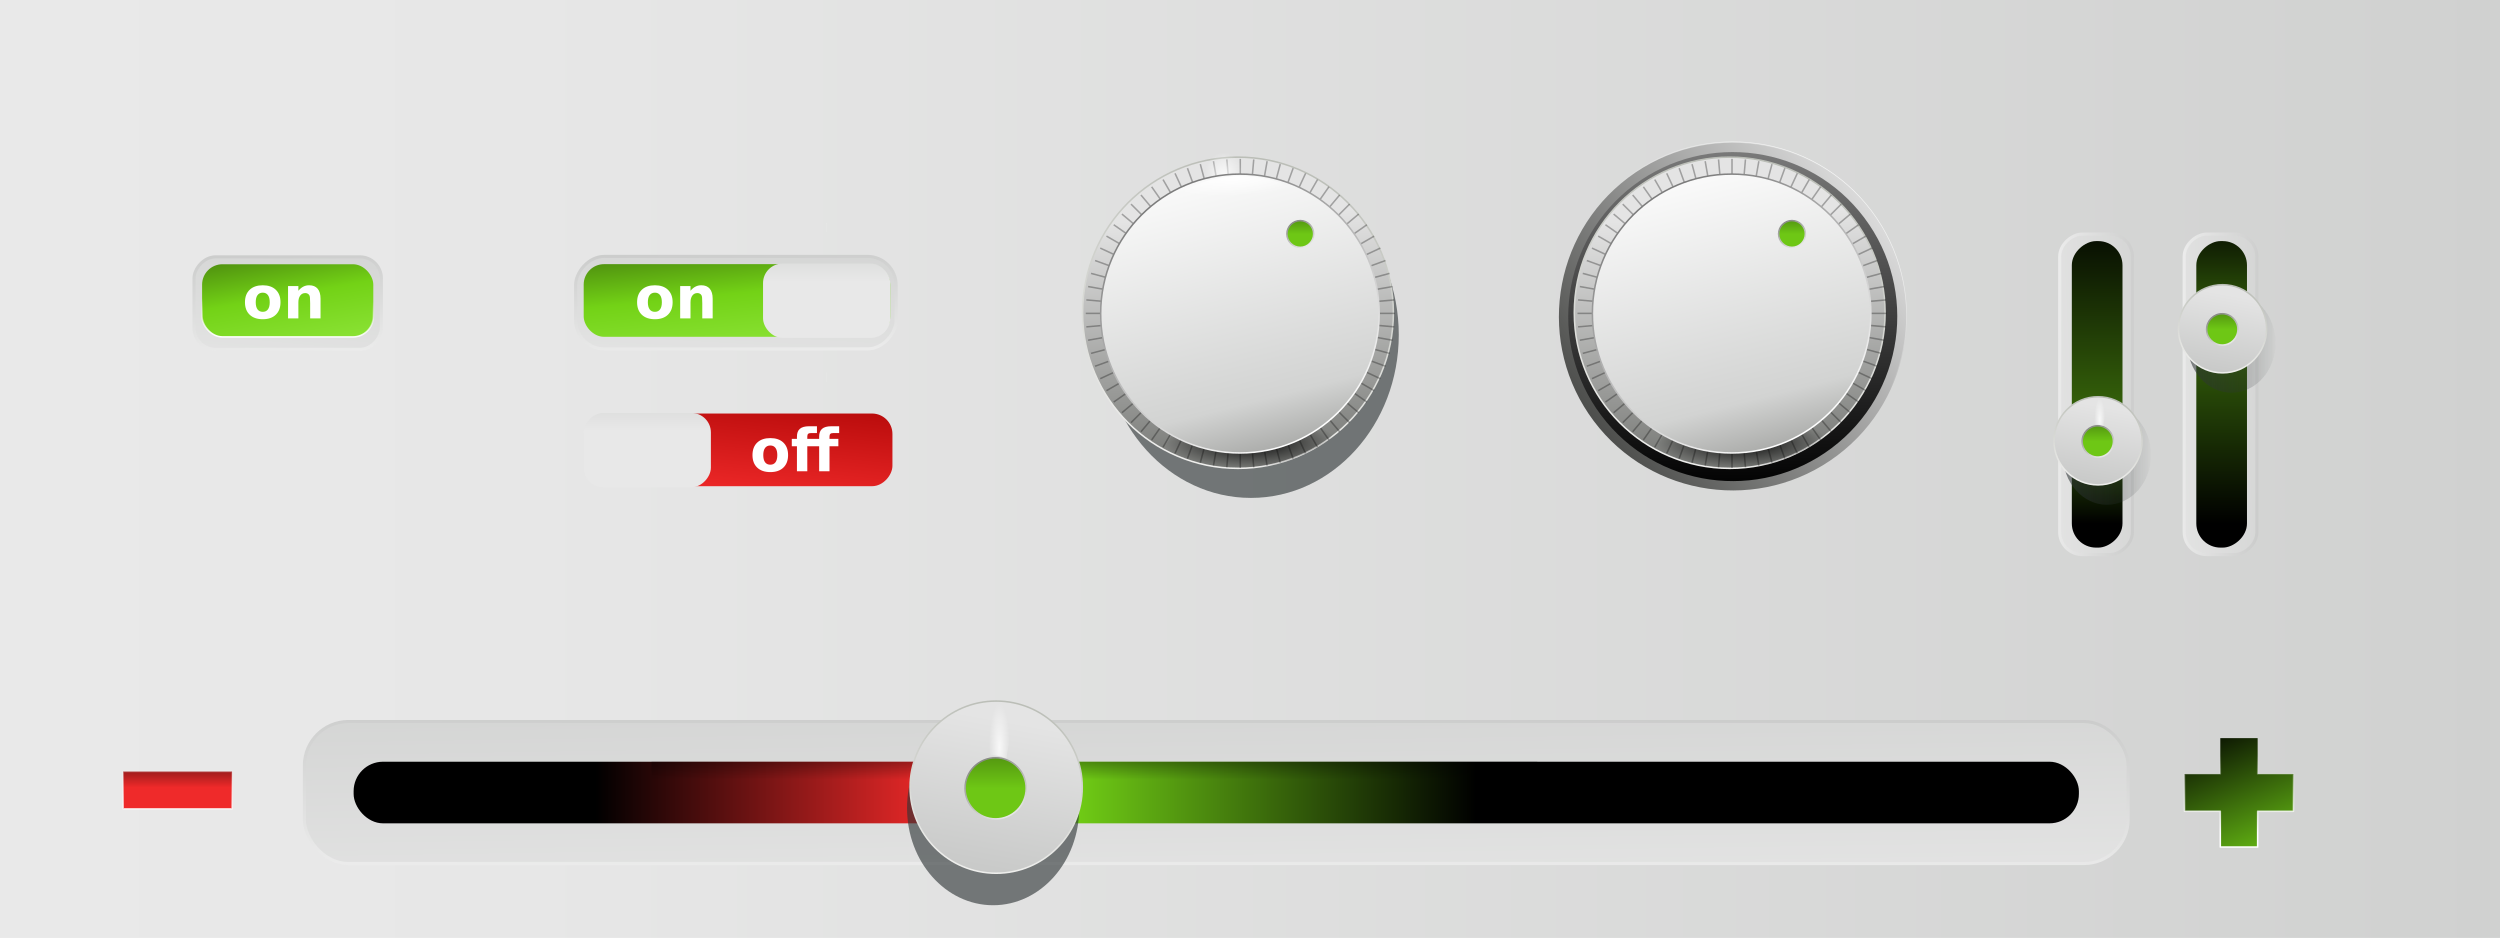 <?xml version="1.0"?>
<svg
    xmlns:rdf="http://www.w3.org/1999/02/22-rdf-syntax-ns#"
    xmlns="http://www.w3.org/2000/svg"
    xmlns:cc="http://creativecommons.org/ns#"
    xmlns:xlink="http://www.w3.org/1999/xlink"
    xmlns:dc="http://purl.org/dc/elements/1.1/"
    xmlns:svg="http://www.w3.org/2000/svg"
    xmlns:inkscape="http://www.inkscape.org/namespaces/inkscape"
    xmlns:sodipodi="http://sodipodi.sourceforge.net/DTD/sodipodi-0.dtd"
    xmlns:ns1="http://sozi.baierouge.fr"
    id="svg3082"
    viewBox="0 0 803.31 301.39"
    version="1.1"
  >
  <defs
      id="defs3084"
    >
    <linearGradient
        id="linearGradient6199"
      >
      <stop
          id="stop6201"
          stop-color="#fff"
          offset="0"
      />
      <stop
          id="stop6203"
          stop-color="#fff"
          stop-opacity="0"
          offset="1"
      />
    </linearGradient
    >
    <linearGradient
        id="linearGradient4204"
      >
      <stop
          id="stop4206"
          stop-color="#cccdcc"
          offset="0"
      />
      <stop
          id="stop4208"
          stop-color="#e8e8e8"
          offset="1"
      />
    </linearGradient
    >
    <filter
        id="filter3732"
        height="1.235"
        width="1.235"
        y="-.117"
        x="-.117"
        color-interpolation-filters="sRGB"
      >
      <feGaussianBlur
          id="feGaussianBlur3734"
          stdDeviation="2.143"
      />
    </filter
    >
    <linearGradient
        id="linearGradient3929"
      >
      <stop
          id="stop3931"
          stop-color="#d0d1d0"
          offset="0"
      />
      <stop
          id="stop3933"
          stop-color="#e9e9e9"
          offset="1"
      />
    </linearGradient
    >
    <linearGradient
        id="linearGradient3937"
      >
      <stop
          id="stop3939"
          stop-color="#b6b7b6"
          offset="0"
      />
      <stop
          id="stop3941"
          stop-color="#fff"
          offset="1"
      />
    </linearGradient
    >
    <linearGradient
        id="linearGradient4527"
        x1="431.34"
        gradientUnits="userSpaceOnUse"
        x2="424.26"
        y1="313.44"
        y2="352.12"
      >
      <stop
          id="stop2936"
          stop-color="#e4e4e4"
          offset="0"
      />
      <stop
          id="stop2938"
          stop-color="#c8c9c8"
          offset="1"
      />
    </linearGradient
    >
    <linearGradient
        id="linearGradient4529"
        x1="426.92"
        gradientUnits="userSpaceOnUse"
        x2="420.22"
        y1="307.38"
        y2="349.1"
      >
      <stop
          id="stop3832"
          stop-color="#babdb6"
          offset="0"
      />
      <stop
          id="stop3834"
          stop-color="#eeeeec"
          offset="1"
      />
    </linearGradient
    >
    <linearGradient
        id="linearGradient4531"
        x1="417.9"
        gradientUnits="userSpaceOnUse"
        x2="417.9"
        y1="296.47"
        y2="286.18"
      >
      <stop
          id="stop3814"
          stop-color="#6ec715"
          offset="0"
      />
      <stop
          id="stop3816"
          stop-color="#244207"
          offset="1"
      />
    </linearGradient
    >
    <linearGradient
        id="linearGradient4533"
        x1="417.9"
        gradientUnits="userSpaceOnUse"
        x2="421.94"
        y1="292.43"
        y2="300.5"
      >
      <stop
          id="stop3822"
          stop-color="#888a85"
          offset="0"
      />
      <stop
          id="stop3824"
          stop-color="#fff"
          offset="1"
      />
    </linearGradient
    >
    <radialGradient
        id="radialGradient4535"
        xlink:href="#linearGradient6199"
        gradientUnits="userSpaceOnUse"
        cy="323.4"
        cx="419.21"
        gradientTransform="matrix(.587 -0 0 2.461 173.28 -472.01)"
        r="2.873"
    />
    <linearGradient
        id="linearGradient4602"
        x1="-86.984"
        gradientUnits="userSpaceOnUse"
        y1="-522.55"
        gradientTransform="matrix(1.117 0 0 2.869 -190.68 1136)"
        x2="-88.239"
        y2="-540.95"
      >
      <stop
          id="stop4190-8"
          stop-color="#1c3305"
          offset="0"
      />
      <stop
          id="stop4196-6"
          stop-color="#73d216"
          offset=".671"
      />
      <stop
          id="stop4192-8"
          stop-color="#8ae234"
          offset="1"
      />
    </linearGradient
    >
    <linearGradient
        id="linearGradient4605"
        x1="390.5"
        gradientUnits="userSpaceOnUse"
        y1="305.89"
        gradientTransform="matrix(.209 0 0 1.151 -393.08 18.058)"
        x2="391.5"
        y2="363.19"
      >
      <stop
          id="stop3931-3"
          stop-color="#d0d1d0"
          offset="0"
      />
      <stop
          id="stop3933-2"
          stop-color="#e9e9e9"
          offset="1"
      />
    </linearGradient
    >
    <linearGradient
        id="linearGradient4607"
        x1="417.69"
        gradientUnits="userSpaceOnUse"
        y1="300.61"
        gradientTransform="matrix(.209 0 0 1.303 -393.08 -31.887)"
        x2="417.19"
        y2="359.61"
      >
      <stop
          id="stop3939-9"
          stop-color="#b6b7b6"
          offset="0"
      />
      <stop
          id="stop3941-1"
          stop-color="#fff"
          offset="1"
      />
    </linearGradient
    >
    <linearGradient
        id="linearGradient4615"
        x1="554.63"
        gradientUnits="userSpaceOnUse"
        y1="-136.46"
        gradientTransform="matrix(2 0 0 2 -638.88 -606.33)"
        x2="503.94"
        y2="-136.46"
      >
      <stop
          id="stop4308"
          offset="0"
      />
      <stop
          id="stop4310"
          stop-color="#39690b"
          offset=".317"
      />
      <stop
          id="stop4312"
          offset="1"
      />
    </linearGradient
    >
    <linearGradient
        id="linearGradient4618"
        x1="390.5"
        xlink:href="#linearGradient3929"
        gradientUnits="userSpaceOnUse"
        y1="305.89"
        gradientTransform="matrix(.357 0 0 .905 265.93 -1178.7)"
        x2="391.5"
        y2="363.19"
    />
    <linearGradient
        id="linearGradient4620"
        x1="417.69"
        xlink:href="#linearGradient3937"
        gradientUnits="userSpaceOnUse"
        y1="300.61"
        gradientTransform="matrix(.357 0 0 1.024 265.93 -1218)"
        x2="417.19"
        y2="359.61"
    />
    <linearGradient
        id="linearGradient4646"
        x1="554.63"
        gradientUnits="userSpaceOnUse"
        y1="-136.46"
        gradientTransform="matrix(2 0 0 2 -638.88 -646.33)"
        x2="503.94"
        y2="-136.46"
      >
      <stop
          id="stop3386"
          offset="0"
      />
      <stop
          id="stop4164"
          stop-color="#39690b"
          offset=".618"
      />
      <stop
          id="stop3388"
          offset="1"
      />
    </linearGradient
    >
    <linearGradient
        id="linearGradient4649"
        x1="390.5"
        xlink:href="#linearGradient3929"
        gradientUnits="userSpaceOnUse"
        y1="305.89"
        gradientTransform="matrix(.357 0 0 .905 265.93 -1218.7)"
        x2="391.5"
        y2="363.19"
    />
    <linearGradient
        id="linearGradient4651"
        x1="417.69"
        xlink:href="#linearGradient3937"
        gradientUnits="userSpaceOnUse"
        y1="300.61"
        gradientTransform="matrix(.357 0 0 1.024 265.93 -1258)"
        x2="417.19"
        y2="359.61"
    />
    <linearGradient
        id="linearGradient4659"
        x1="395.27"
        gradientUnits="userSpaceOnUse"
        y1="321.16"
        gradientTransform="matrix(1.885 0 0 2.566 -254.48 -289.92)"
        x2="395.27"
        y2="328.37"
      >
      <stop
          id="stop2983"
          offset="0"
      />
      <stop
          id="stop2985"
          stop-opacity="0"
          offset="1"
      />
    </linearGradient
    >
    <linearGradient
        id="linearGradient4662"
        x1="282.69"
        gradientUnits="userSpaceOnUse"
        y1="319.17"
        gradientTransform="matrix(2 0 0 2 350.18 -104.65)"
        x2="293.01"
        y2="343.45"
      >
      <stop
          id="stop2991"
          offset="0"
      />
      <stop
          id="stop2993"
          stop-color="#73d216"
          offset="1"
      />
    </linearGradient
    >
    <linearGradient
        id="linearGradient4664"
        x1="283.19"
        gradientUnits="userSpaceOnUse"
        y1="337.23"
        gradientTransform="matrix(2 0 0 2 350.18 -104.65)"
        x2="283.19"
        y2="324.73"
      >
      <stop
          id="stop3962-9"
          stop-color="#fff"
          offset="0"
      />
      <stop
          id="stop3964-8"
          stop-color="#fff"
          stop-opacity="0"
          offset="1"
      />
    </linearGradient
    >
    <linearGradient
        id="linearGradient4667"
        x1="287.32"
        gradientUnits="userSpaceOnUse"
        y1="322.68"
        gradientTransform="matrix(2 0 0 2 -312.18 -105.42)"
        x2="287.32"
        y2="339.39"
      >
      <stop
          id="stop3954"
          offset="0"
      />
      <stop
          id="stop2947"
          stop-color="#ef2929"
          offset=".457"
      />
      <stop
          id="stop3956"
          stop-color="#ef2929"
          offset="1"
      />
    </linearGradient
    >
    <linearGradient
        id="linearGradient4669"
        x1="283.19"
        gradientUnits="userSpaceOnUse"
        y1="337.23"
        gradientTransform="matrix(2 0 0 2 -312.18 -105.42)"
        x2="283.19"
        y2="324.73"
      >
      <stop
          id="stop3962"
          stop-color="#fff"
          offset="0"
      />
      <stop
          id="stop3964"
          stop-color="#fff"
          stop-opacity="0"
          offset="1"
      />
    </linearGradient
    >
    <linearGradient
        id="linearGradient4672"
        x1="355.67"
        gradientUnits="userSpaceOnUse"
        y1="331.11"
        gradientTransform="matrix(2 0 0 2 -314.56 -105.42)"
        x2="497.1"
        y2="331.11"
      >
      <stop
          id="stop2924"
          offset="0"
      />
      <stop
          id="stop2944"
          stop-color="#ef2929"
          offset=".387"
      />
      <stop
          id="stop2930"
          stop-color="#73d216"
          offset=".533"
      />
      <stop
          id="stop2926"
          offset="1"
      />
    </linearGradient
    >
    <linearGradient
        id="linearGradient4675"
        x1="390.5"
        xlink:href="#linearGradient3929"
        gradientUnits="userSpaceOnUse"
        y1="305.89"
        gradientTransform="matrix(2.031 0 0 1.768 -330.92 -28.755)"
        x2="391.5"
        y2="363.19"
    />
    <linearGradient
        id="linearGradient4677"
        x1="417.69"
        xlink:href="#linearGradient3937"
        gradientUnits="userSpaceOnUse"
        y1="300.61"
        gradientTransform="matrix(2.031 0 0 2 -330.92 -105.42)"
        x2="417.19"
        y2="359.61"
    />
    <linearGradient
        id="linearGradient4680"
        x1="245.95"
        gradientUnits="userSpaceOnUse"
        y1="328.63"
        gradientTransform="matrix(1.919 0 0 4.659 -262.76 -1078.1)"
        x2="662.56"
        y2="328.63"
      >
      <stop
          id="stop4037"
          stop-color="#e9e9e9"
          offset="0"
      />
      <stop
          id="stop4043"
          stop-color="#e7e7e7"
          offset=".205"
      />
      <stop
          id="stop4039"
          stop-color="#d0d1d0"
          offset="1"
      />
    </linearGradient
    >
    <linearGradient
        id="linearGradient4688"
        x1="193.42"
        gradientUnits="userSpaceOnUse"
        y1="-532.91"
        gradientTransform="translate(-498,122)"
        x2="193.17"
        y2="-520.73"
      >
      <stop
          id="stop4684"
          stop-color="#fff"
          offset="0"
      />
      <stop
          id="stop4686"
          stop-color="#fff"
          stop-opacity="0"
          offset="1"
      />
    </linearGradient
    >
    <linearGradient
        id="linearGradient4706"
        x1="400.68"
        gradientUnits="userSpaceOnUse"
        x2="447.84"
        y1="329.7"
        y2="329.7"
      >
      <stop
          id="stop3378"
          stop-color="#2e3436"
          offset="0"
      />
      <stop
          id="stop3380"
          stop-color="#2e3436"
          stop-opacity="0"
          offset="1"
      />
    </linearGradient
    >
    <linearGradient
        id="linearGradient4718"
        x1="390.5"
        xlink:href="#linearGradient3929"
        gradientUnits="userSpaceOnUse"
        y1="305.89"
        gradientTransform="matrix(.178 0 0 .576 -177.22 346.39)"
        x2="391.5"
        y2="363.19"
    />
    <linearGradient
        id="linearGradient4720"
        x1="417.69"
        xlink:href="#linearGradient3937"
        gradientUnits="userSpaceOnUse"
        y1="300.61"
        gradientTransform="matrix(.178 0 0 .651 -177.22 321.42)"
        x2="417.19"
        y2="359.61"
    />
    <linearGradient
        id="linearGradient4722"
        x1="-89.792"
        gradientUnits="userSpaceOnUse"
        y1="-522.79"
        gradientTransform="translate(192.21)"
        x2="-92.04"
        y2="-544.71"
      >
      <stop
          id="stop4268"
          stop-color="#a40000"
          offset="0"
      />
      <stop
          id="stop4270"
          stop-color="#ef2929"
          offset="1"
      />
    </linearGradient
    >
    <linearGradient
        id="linearGradient4724"
        x1="-110.34"
        xlink:href="#linearGradient4204"
        gradientUnits="userSpaceOnUse"
        y1="-524.76"
        gradientTransform="translate(191.86)"
        x2="-110.34"
        y2="-533.77"
    />
    <linearGradient
        id="linearGradient4730"
        x1="-86.984"
        gradientUnits="userSpaceOnUse"
        y1="-522.55"
        gradientTransform="matrix(1 0 0 1.434 0 230.6)"
        x2="-88.239"
        y2="-540.95"
      >
      <stop
          id="stop4190"
          stop-color="#1c3305"
          offset="0"
      />
      <stop
          id="stop4196"
          stop-color="#73d216"
          offset=".671"
      />
      <stop
          id="stop4192"
          stop-color="#8ae234"
          offset="1"
      />
    </linearGradient
    >
    <linearGradient
        id="linearGradient4732"
        x1="-110.34"
        xlink:href="#linearGradient4204"
        gradientUnits="userSpaceOnUse"
        x2="-110.34"
        y1="-524.76"
        y2="-533.77"
    />
    <filter
        id="filter3732-3"
        height="1.235"
        width="1.235"
        y="-.117"
        x="-.117"
        color-interpolation-filters="sRGB"
      >
      <feGaussianBlur
          id="feGaussianBlur3734-8"
          stdDeviation="2.143"
      />
    </filter
    >
    <linearGradient
        id="linearGradient6253"
        x1="421.86"
        gradientUnits="userSpaceOnUse"
        x2="424.26"
        y1="316.18"
        y2="361.64"
      >
      <stop
          id="stop5625"
          stop-color="#e4e4e4"
          offset="0"
      />
      <stop
          id="stop5627"
          stop-color="#555753"
          offset="1"
      />
    </linearGradient
    >
    <radialGradient
        id="radialGradient6257"
        xlink:href="#linearGradient6199"
        gradientUnits="userSpaceOnUse"
        cy="323.4"
        cx="419.21"
        gradientTransform="matrix(2.119 -0 0 2.468 -194.71 -576.97)"
        r="2.873"
    />
    <radialGradient
        id="radialGradient6259"
        gradientUnits="userSpaceOnUse"
        cy="-212.3"
        cx="426.88"
        gradientTransform="matrix(1 0 0 .299 0 -148.87)"
        r="27.625"
      >
      <stop
          id="stop5731"
          offset="0"
      />
      <stop
          id="stop5733"
          stop-opacity="0"
          offset="1"
      />
    </radialGradient
    >
    <linearGradient
        id="linearGradient6261"
        x1="417.55"
        gradientUnits="userSpaceOnUse"
        x2="429.66"
        y1="303.73"
        y2="351.62"
      >
      <stop
          id="stop5753"
          stop-color="#fff"
          offset="0"
      />
      <stop
          id="stop5759"
          stop-color="#d2d3d2"
          offset=".825"
      />
      <stop
          id="stop5755"
          stop-color="#a9aaa8"
          offset="1"
      />
    </linearGradient
    >
    <linearGradient
        id="linearGradient6263"
        x1="414.34"
        gradientUnits="userSpaceOnUse"
        x2="437.13"
        y1="310.62"
        y2="347.56"
      >
      <stop
          id="stop5763"
          stop-color="#7c7c7c"
          offset="0"
      />
      <stop
          id="stop5765"
          stop-color="#fff"
          offset="1"
      />
    </linearGradient
    >
    <radialGradient
        id="radialGradient6269"
        xlink:href="#linearGradient6199"
        gradientUnits="userSpaceOnUse"
        cy="204.96"
        cx="699.14"
        gradientTransform="matrix(.999 -.05 .012 .247 -3.717 206.25)"
        r="24.672"
    />
    <linearGradient
        id="linearGradient6387"
        y2="-257.14"
        gradientUnits="userSpaceOnUse"
        y1="-347.48"
        x2="372.03"
        x1="439.97"
      >
      <stop
          id="stop6383"
          stop-color="#7c7c7c"
          offset="0"
      />
      <stop
          id="stop6385"
          offset="1"
      />
    </linearGradient
    >
    <linearGradient
        id="linearGradient6395"
        y2="-302.31"
        gradientUnits="userSpaceOnUse"
        y1="-302.31"
        x2="462.59"
        x1="349.41"
      >
      <stop
          id="stop6391"
          stop-color="#4d4e4c"
          offset="0"
      />
      <stop
          id="stop6393"
          stop-color="#dadada"
          offset="1"
      />
    </linearGradient
    >
    <linearGradient
        id="linearGradient6413"
        y2="-291.76"
        gradientUnits="userSpaceOnUse"
        y1="-305.73"
        x2="420.02"
        x1="472.54"
      >
      <stop
          id="stop6409"
          stop-color="#fff"
          offset="0"
      />
      <stop
          id="stop6411"
          stop-color="#fff"
          stop-opacity="0"
          offset="1"
      />
    </linearGradient
    >
  </defs
  >
  <g
      id="layer1"
      transform="translate(-72.072 -282.67)"
    >
    <g
        id="g4222-5"
        transform="translate(-133.31 -19.482)"
      >
      <rect
          id="rect2918"
          height="301.39"
          width="803.31"
          y="302.15"
          x="205.38"
          fill="url(#linearGradient4680)"
      />
      <rect
          id="rect2920-8"
          ry="14.142"
          height="45.619"
          width="586"
          stroke="url(#linearGradient4677)"
          y="534"
          x="303.19"
          fill="url(#linearGradient4675)"
      />
      <rect
          id="rect2920"
          ry="9.45"
          height="19.799"
          width="554.37"
          y="546.91"
          x="319.01"
          fill="url(#linearGradient4672)"
      />
      <rect
          id="rect3945"
          opacity=".996"
          stroke-linejoin="round"
          height="12"
          width="35"
          stroke="url(#linearGradient4669)"
          stroke-linecap="square"
          y="550.04"
          x="244.96"
          stroke-width=".5"
          fill="url(#linearGradient4667)"
      />
      <path
          id="rect3945-5"
          stroke-linejoin="round"
          d="m918.82 539.33v11.5h-11.5v12h11.5v11.5h12v-11.5h11.5v-12h-11.5v-11.5h-12z"
          stroke="url(#linearGradient4664)"
          stroke-linecap="square"
          stroke-width=".5"
          fill="url(#linearGradient4662)"
      />
      <rect
          id="rect2949"
          height="11.339"
          width="284.61"
          y="546.91"
          x="414.73"
          fill="url(#linearGradient4659)"
      />
      <g
          id="g2975"
          transform="matrix(2 0 0 2 -312.18 -105.42)"
        >
        <path
            id="path2932"
            opacity=".786"
            style="color:#000000"
            d="m446.18 329.7c0 12.106-9.814 21.92-21.92 21.92s-21.92-9.814-21.92-21.92 9.814-21.92 21.92-21.92 21.92 9.814 21.92 21.92z"
            fill-rule="evenodd"
            transform="matrix(.631 0 0 .713 150.63 98.518)"
            filter="url(#filter3732)"
            fill="#2e3436"
        />
        <path
            id="path2952"
            style="color:#000000"
            d="m446.18 329.7c0 12.106-9.814 21.92-21.92 21.92s-21.92-9.814-21.92-21.92 9.814-21.92 21.92-21.92 21.92 9.814 21.92 21.92z"
            fill-rule="evenodd"
            transform="matrix(.631 0 0 .631 151.12 122.21)"
            stroke="url(#linearGradient4529)"
            stroke-width=".396"
            fill="url(#linearGradient4527)"
        />
        <path
            id="path3810"
            style="color:#000000"
            d="m421.44 296.47c0 1.953-1.583 3.535-3.535 3.535s-3.535-1.583-3.535-3.535 1.583-3.535 3.535-3.535 3.535 1.583 3.535 3.535z"
            fill-rule="evenodd"
            transform="matrix(1.389 0 0 1.389 -161.73 -81.357)"
            stroke="url(#linearGradient4533)"
            stroke-width=".18"
            fill="url(#linearGradient4531)"
        />
        <path
            id="path3856"
            opacity=".782"
            fill="url(#radialGradient4535)"
            d="m416.27 317.27 0.884 8.291c0.884-0.972 3.369 0.088 3.369 0.088-0.177-0.707 1.742-8.291 1.742-8.291-3.182-0.987-6.12-0.276-6.12-0.276l0.125 0.188z"
        />
      </g
      >
      <rect
          id="rect3268"
          transform="rotate(90)"
          ry="7.241"
          height="23.357"
          width="102.98"
          stroke="url(#linearGradient4651)"
          y="-930.57"
          x="377.37"
          fill="url(#linearGradient4649)"
      />
      <rect
          id="rect3270"
          transform="rotate(90)"
          ry="7.771"
          height="16.281"
          width="98.494"
          y="-927.39"
          x="379.62"
          fill="url(#linearGradient4646)"
      />
      <g
          id="g3274"
          transform="matrix(1.024 0 0 1.024 490.66 69.619)"
        >
        <path
            id="path3276"
            opacity=".786"
            style="color:#000000"
            d="m446.18 329.7c0 12.106-9.814 21.92-21.92 21.92s-21.92-9.814-21.92-21.92 9.814-21.92 21.92-21.92 21.92 9.814 21.92 21.92z"
            fill-rule="evenodd"
            transform="matrix(.631 0 0 .713 153.93 99.617)"
            filter="url(#filter3732)"
            fill="url(#linearGradient4706)"
        />
        <path
            id="path3278"
            style="color:#000000"
            d="m446.18 329.7c0 12.106-9.814 21.92-21.92 21.92s-21.92-9.814-21.92-21.92 9.814-21.92 21.92-21.92 21.92 9.814 21.92 21.92z"
            fill-rule="evenodd"
            transform="matrix(.631 0 0 .631 151.12 122.21)"
            stroke="url(#linearGradient4529)"
            stroke-width=".774"
            fill="url(#linearGradient4527)"
        />
        <path
            id="path3280"
            style="color:#000000"
            d="m421.44 296.47c0 1.953-1.583 3.535-3.535 3.535s-3.535-1.583-3.535-3.535 1.583-3.535 3.535-3.535 3.535 1.583 3.535 3.535z"
            fill-rule="evenodd"
            transform="matrix(1.389 0 0 1.389 -161.73 -81.357)"
            stroke="url(#linearGradient4533)"
            stroke-width=".352"
            fill="url(#linearGradient4531)"
        />
        <path
            id="path3282"
            opacity=".782"
            fill="url(#radialGradient4535)"
            d="m416.27 317.27 0.884 8.291c0.884-0.972 3.369 0.088 3.369 0.088-0.177-0.707 1.742-8.291 1.742-8.291-3.182-0.987-6.12-0.276-6.12-0.276l0.125 0.188z"
        />
      </g
      >
      <g
          id="g4222"
          transform="matrix(2 0 0 2 250.33 -674.88)"
        >
        <rect
            id="rect4166"
            transform="scale(-1,1)"
            ry="4.607"
            height="14.86"
            width="51.492"
            stroke="url(#linearGradient4720)"
            y="529.71"
            x="-121.5"
            stroke-width=".5"
            fill="url(#linearGradient4718)"
        />
        <rect
            id="rect4168"
            transform="scale(-1)"
            ry="3.275"
            height="11.676"
            width="49.247"
            y="-542.63"
            x="-120.55"
            fill="url(#linearGradient4730)"
        />
        <rect
            id="rect4176"
            ry="3.136"
            transform="scale(-1)"
            height="11.941"
            width="20.433"
            y="-542.8"
            x="-120.55"
            fill="url(#linearGradient4732)"
        />
        <rect
            id="rect4212"
            transform="translate(141.7 500.02)"
            ry=".044"
            height="1.503"
            width=".088"
            y="24.3"
            x="-31.466"
            fill="#e8e8e8"
        />
      </g
      >
      <g
          id="g4240"
          transform="matrix(2 0 0 2 250.33 -626.88)"
        >
        <rect
            id="rect4242"
            ry="4.607"
            transform="scale(-1,1)"
            height="14.86"
            width="51.492"
            stroke="url(#linearGradient4720)"
            y="529.71"
            x="-121.5"
            stroke-width=".5"
            fill="url(#linearGradient4718)"
        />
        <rect
            id="rect4244"
            ry="3.275"
            transform="scale(1,-1)"
            height="11.676"
            width="49.247"
            y="-542.63"
            x="71.659"
            fill="url(#linearGradient4722)"
        />
        <rect
            id="rect4246"
            transform="scale(1,-1)"
            ry="3.136"
            height="11.941"
            width="20.433"
            y="-542.8"
            x="71.306"
            fill="url(#linearGradient4724)"
        />
        <rect
            id="rect4248"
            ry=".044"
            transform="translate(141.7 500.02)"
            height="1.503"
            width=".088"
            y="24.3"
            x="-31.466"
            fill="#e8e8e8"
        />
        <g
            id="flowRoot4250"
            transform="matrix(.268 0 0 .268 104.99 529.09)"
            fill="#fff"
          >
          <path
              id="path4702"
              d="m-13.812 26.117c-1.376 0-2.428 0.497-3.156 1.491-0.717 0.983-1.075 2.404-1.075 4.266-0 1.861 0.358 3.289 1.075 4.283 0.728 0.983 1.78 1.474 3.156 1.474 1.352 0 2.387-0.491 3.104-1.474 0.717-0.994 1.075-2.422 1.075-4.283-0-1.861-0.358-3.283-1.075-4.266-0.717-0.994-1.751-1.491-3.104-1.491m0-4.439c3.341 0 5.947 0.902 7.82 2.705 1.884 1.803 2.826 4.3 2.826 7.491-0 3.19-0.942 5.687-2.826 7.491-1.873 1.803-4.479 2.705-7.82 2.705-3.352 0-5.976-0.902-7.872-2.705-1.884-1.803-2.826-4.3-2.826-7.491-0-3.19 0.942-5.687 2.826-7.491 1.896-1.803 4.52-2.705 7.872-2.705"
          />
          <path
              id="path4704"
              d="m14.139 14.586v4.075h-3.433c-0.879 0-1.491 0.156-1.838 0.468-0.347 0.324-0.52 0.879-0.52 1.665v1.353h7.109v-1.353c-0-2.115 0.59-3.676 1.769-4.682 1.179-1.017 3.006-1.526 5.479-1.526h4.751v4.075h-3.433c-0.879 0-1.491 0.156-1.838 0.468-0.347 0.324-0.52 0.879-0.52 1.665v1.353h5.306v4.439h-5.306v14.981h-6.207v-14.981h-7.109v14.981h-6.207v-14.981h-3.086v-4.439h3.086v-1.353c-0-2.115 0.59-3.676 1.769-4.682 1.179-1.017 3.006-1.526 5.479-1.526h4.751"
          />
        </g
        >
      </g
      >
      <rect
          id="rect4274"
          ry="7.241"
          transform="rotate(90)"
          height="23.357"
          width="102.98"
          stroke="url(#linearGradient4620)"
          y="-890.57"
          x="377.37"
          fill="url(#linearGradient4618)"
      />
      <rect
          id="rect4276"
          ry="7.771"
          transform="rotate(90)"
          height="16.281"
          width="98.494"
          y="-887.39"
          x="379.62"
          fill="url(#linearGradient4615)"
      />
      <g
          id="g4278"
          transform="matrix(1.024 0 0 1.024 450.66 105.62)"
        >
        <path
            id="path4280"
            opacity=".786"
            style="color:#000000"
            d="m446.18 329.7c0 12.106-9.814 21.92-21.92 21.92s-21.92-9.814-21.92-21.92 9.814-21.92 21.92-21.92 21.92 9.814 21.92 21.92z"
            fill-rule="evenodd"
            transform="matrix(.631 0 0 .713 153.93 99.617)"
            filter="url(#filter3732)"
            fill="url(#linearGradient4706)"
        />
        <path
            id="path4282"
            style="color:#000000"
            d="m446.18 329.7c0 12.106-9.814 21.92-21.92 21.92s-21.92-9.814-21.92-21.92 9.814-21.92 21.92-21.92 21.92 9.814 21.92 21.92z"
            fill-rule="evenodd"
            transform="matrix(.631 0 0 .631 151.12 122.21)"
            stroke="url(#linearGradient4529)"
            stroke-width=".774"
            fill="url(#linearGradient4527)"
        />
        <path
            id="path4284"
            style="color:#000000"
            d="m421.44 296.47c0 1.953-1.583 3.535-3.535 3.535s-3.535-1.583-3.535-3.535 1.583-3.535 3.535-3.535 3.535 1.583 3.535 3.535z"
            fill-rule="evenodd"
            transform="matrix(1.389 0 0 1.389 -161.73 -81.357)"
            stroke="url(#linearGradient4533)"
            stroke-width=".352"
            fill="url(#linearGradient4531)"
        />
        <path
            id="path4286"
            opacity=".782"
            fill="url(#radialGradient4535)"
            d="m416.27 317.27 0.884 8.291c0.884-0.972 3.369 0.088 3.369 0.088-0.177-0.707 1.742-8.291 1.742-8.291-3.182-0.987-6.12-0.276-6.12-0.276l0.125 0.188z"
        />
      </g
      >
      <rect
          id="rect4166-8"
          transform="scale(-1,1)"
          ry="6.915"
          height="29.721"
          width="60.204"
          stroke="url(#linearGradient4607)"
          y="384.69"
          x="-327.93"
          fill="url(#linearGradient4605)"
      />
      <rect
          id="rect4168-5"
          transform="scale(-1)"
          ry="6.549"
          height="23.352"
          width="55.007"
          stroke="url(#linearGradient4688)"
          y="-410.41"
          x="-325.33"
          stroke-width=".5"
          fill="url(#linearGradient4602)"
      />
      <rect
          id="rect4212-8"
          ry=".088"
          height="3.005"
          width=".177"
          y="374.79"
          x="348.18"
          fill="#e8e8e8"
      />
      <g
          id="flowRoot4214-2"
          transform="matrix(.535 0 0 .535 296.28 382.22)"
          fill="#fff"
        >
        <path
            id="path4691"
            d="m-12.078 26.117c-1.376 0-2.428 0.497-3.156 1.491-0.717 0.983-1.075 2.404-1.075 4.266-0 1.861 0.358 3.289 1.075 4.283 0.728 0.983 1.78 1.474 3.156 1.474 1.353 0 2.387-0.491 3.104-1.474 0.717-0.994 1.075-2.422 1.075-4.283-0-1.861-0.358-3.283-1.075-4.266-0.717-0.994-1.751-1.491-3.104-1.491m0-4.439c3.341 0 5.947 0.902 7.82 2.705 1.884 1.803 2.826 4.3 2.826 7.491-0 3.19-0.942 5.687-2.826 7.491-1.873 1.803-4.479 2.705-7.82 2.705-3.352 0-5.976-0.902-7.872-2.705-1.884-1.803-2.826-4.3-2.826-7.491-0-3.19 0.942-5.687 2.826-7.491 1.896-1.803 4.52-2.705 7.872-2.705"
        />
        <path
            id="path4693"
            d="m22.618 29.741v11.825h-6.242v-9.051c-0-1.676-0.04-2.832-0.121-3.468-0.069-0.636-0.197-1.104-0.381-1.405-0.243-0.405-0.572-0.717-0.988-0.936-0.416-0.231-0.89-0.347-1.422-0.347-1.295 0-2.312 0.503-3.052 1.508-0.74 0.994-1.11 2.376-1.11 4.144v9.554h-6.207v-19.42h6.207v2.844c0.936-1.133 1.93-1.965 2.982-2.497 1.052-0.543 2.214-0.815 3.485-0.815 2.243 0 3.942 0.688 5.098 2.063 1.167 1.376 1.751 3.375 1.751 5.999"
        />
      </g
      >
      <g
          id="g4695"
          transform="matrix(.535 0 0 .535 422.28 382.22)"
          fill="#fff"
        >
        <path
            id="path4697"
            d="m-12.078 26.117c-1.376 0-2.428 0.497-3.156 1.491-0.717 0.983-1.075 2.404-1.075 4.266-0 1.861 0.358 3.289 1.075 4.283 0.728 0.983 1.78 1.474 3.156 1.474 1.353 0 2.387-0.491 3.104-1.474 0.717-0.994 1.075-2.422 1.075-4.283-0-1.861-0.358-3.283-1.075-4.266-0.717-0.994-1.751-1.491-3.104-1.491m0-4.439c3.341 0 5.947 0.902 7.82 2.705 1.884 1.803 2.826 4.3 2.826 7.491-0 3.19-0.942 5.687-2.826 7.491-1.873 1.803-4.479 2.705-7.82 2.705-3.352 0-5.976-0.902-7.872-2.705-1.884-1.803-2.826-4.3-2.826-7.491-0-3.19 0.942-5.687 2.826-7.491 1.896-1.803 4.52-2.705 7.872-2.705"
        />
        <path
            id="path4699"
            d="m22.618 29.741v11.825h-6.242v-9.051c-0-1.676-0.04-2.832-0.121-3.468-0.069-0.636-0.197-1.104-0.381-1.405-0.243-0.405-0.572-0.717-0.988-0.936-0.416-0.231-0.89-0.347-1.422-0.347-1.295 0-2.312 0.503-3.052 1.508-0.74 0.994-1.11 2.376-1.11 4.144v9.554h-6.207v-19.42h6.207v2.844c0.936-1.133 1.93-1.965 2.982-2.497 1.052-0.543 2.214-0.815 3.485-0.815 2.243 0 3.942 0.688 5.098 2.063 1.167 1.376 1.751 3.375 1.751 5.999"
        />
      </g
      >
      <g
          id="g6207"
          transform="translate(-95,137)"
        >
        <path
            id="path5725"
            opacity=".786"
            style="color:#000000"
            d="m446.18 329.7c0 12.106-9.814 21.92-21.92 21.92s-21.92-9.814-21.92-21.92 9.814-21.92 21.92-21.92 21.92 9.814 21.92 21.92z"
            fill-rule="evenodd"
            transform="matrix(2.167 0 0 2.391 -217.03 -515.58)"
            filter="url(#filter3732-3)"
            fill="#2e3436"
        />
        <path
            id="path5629"
            style="color:#000000"
            d="m446.18 329.7c0 12.106-9.814 21.92-21.92 21.92s-21.92-9.814-21.92-21.92 9.814-21.92 21.92-21.92 21.92 9.814 21.92 21.92z"
            fill-rule="evenodd"
            transform="matrix(2.278 0 0 2.281 -268.29 -486.4)"
            stroke="url(#linearGradient4529)"
            stroke-width=".219"
            fill="url(#linearGradient6253)"
        />
        <g
            id="g5631"
            opacity=".3"
            stroke="#000"
            stroke-width=".5"
            transform="translate(.707 -139.62)"
          >
          <path
              id="path5633"
              d="m698.21 355.82v99.309"
          />
          <path
              id="path5635"
              d="m693.88 356 8.655 98.931"
          />
          <path
              id="path5637"
              d="m689.59 356.57 17.245 97.8"
          />
          <path
              id="path5639"
              d="m685.36 357.51 25.703 95.925"
          />
          <path
              id="path5641"
              d="m681.23 358.81 33.966 93.32"
          />
          <path
              id="path5643"
              d="m677.23 360.47 41.97 90.004"
          />
          <path
              id="path5645"
              d="m673.38 362.47 49.654 86.004"
          />
          <path
              id="path5647"
              d="m669.73 364.8 56.961 81.349"
          />
          <path
              id="path5649"
              d="m666.29 367.43 63.834 76.075"
          />
          <path
              id="path5651"
              d="m663.1 370.36 70.222 70.222"
          />
          <path
              id="path5653"
              d="m660.17 373.55 76.075 63.834"
          />
          <path
              id="path5655"
              d="m657.54 376.99 81.349 56.961"
          />
          <path
              id="path5657"
              d="m655.21 380.64 86.004 49.654"
          />
          <path
              id="path5659"
              d="m653.21 384.49 90.004 41.97"
          />
          <path
              id="path5661"
              d="m651.55 388.49 93.32 33.966"
          />
          <path
              id="path5663"
              d="m650.25 392.62 95.925 25.703"
          />
          <path
              id="path5665"
              d="m649.31 396.85 97.8 17.245"
          />
          <path
              id="path5667"
              d="m648.74 401.14 98.931 8.655"
          />
          <path
              id="path5669"
              d="m648.56 405.47 99.309 0"
          />
          <path
              id="path5671"
              d="m648.74 409.8 98.931-8.655"
          />
          <path
              id="path5673"
              d="m649.31 414.09 97.8-17.245"
          />
          <path
              id="path5675"
              d="m650.25 418.32 95.925-25.703"
          />
          <path
              id="path5677"
              d="m651.55 422.45 93.32-33.966"
          />
          <path
              id="path5679"
              d="m653.21 426.45 90.004-41.97"
          />
          <path
              id="path5681"
              d="m655.21 430.3 86.004-49.654"
          />
          <path
              id="path5683"
              d="m657.54 433.95 81.34-56.96"
          />
          <path
              id="path5685"
              d="m660.17 437.39 76.075-63.834"
          />
          <path
              id="path5687"
              d="m663.1 440.58 70.222-70.222"
          />
          <path
              id="path5689"
              d="m666.29 443.51 63.834-76.075"
          />
          <path
              id="path5691"
              d="m669.73 446.14 56.961-81.349"
          />
          <path
              id="path5693"
              d="m673.38 448.47 49.654-86.004"
          />
          <path
              id="path5695"
              d="m677.23 450.47 41.97-90.004"
          />
          <path
              id="path5697"
              d="m681.23 452.13 33.966-93.32"
          />
          <path
              id="path5699"
              d="m685.36 453.43 25.7-95.92"
          />
          <path
              id="path5701"
              d="m689.59 454.37 17.245-97.8"
          />
          <path
              id="path5703"
              d="m693.88 454.94 8.655-98.931"
          />
        </g
        >
        <path
            id="path5709"
            opacity=".782"
            fill="url(#radialGradient6257)"
            d="m682.99 214.53 3.193 8.314c3.193-0.975 12.171 0.089 12.171 0.089-0.639-0.709 6.292-8.314 6.292-8.314-11.494-0.99-22.107-0.277-22.107-0.277l0.452 0.188z"
        />
        <path
            id="path5727"
            transform="translate(275 519.5)"
            fill="url(#radialGradient6259)"
            d="m403-216.06c25.5 13 49-4.5 49-4.5l2.5 6.25s-14.74 10.589-27 10.25c-9.478-0.262-17.587-0.326-28.25-6.25l3.75-5.75z"
        />
        <path
            id="path5749"
            style="color:#000000"
            d="m446.18 329.7c0 12.106-9.814 21.92-21.92 21.92s-21.92-9.814-21.92-21.92 9.814-21.92 21.92-21.92 21.92 9.814 21.92 21.92z"
            fill-rule="evenodd"
            transform="matrix(2.041 0 0 2.044 -167.12 -408.01)"
            stroke="url(#linearGradient6263)"
            stroke-width=".245"
            fill="url(#linearGradient6261)"
        />
        <path
            id="path5707"
            style="color:#000000"
            d="m421.44 296.47c0 1.953-1.583 3.535-3.535 3.535s-3.535-1.583-3.535-3.535 1.583-3.535 3.535-3.535 3.535 1.583 3.535 3.535z"
            fill-rule="evenodd"
            transform="matrix(1.217 0 0 1.217 209.6 -120.47)"
            stroke="url(#linearGradient4533)"
            stroke-width=".411"
            fill="url(#linearGradient4531)"
        />
        <path
            id="path6188"
            style="color:#000000"
            fill-rule="evenodd"
            fill="url(#radialGradient6269)"
            d="m697.22 221.78c-11.717 0.588-21.348 6.212-24.158 13.426 6.381-3.298 15.162-5.595 24.969-6.088 9.254-0.465 17.744 0.777 24.288 3.134-3.737-6.631-13.657-11.048-25.1-10.473z"
        />
      </g
      >
      <path
          id="path6379"
          style="color:#000000"
          d="m461-302.31c0 30.376-24.624 55-55 55s-55-24.624-55-55 24.624-55 55-55 55 24.624 55 55z"
          fill-rule="evenodd"
          transform="matrix(.79 -.594 .594 .79 620.99 883.87)"
          stroke="url(#linearGradient6395)"
          stroke-width="3.034"
          fill="url(#linearGradient6387)"
      />
      <g
          id="g6271"
          transform="translate(63,137)"
        >
        <path
            id="path6275"
            style="color:#000000"
            d="m446.18 329.7c0 12.106-9.814 21.92-21.92 21.92s-21.92-9.814-21.92-21.92 9.814-21.92 21.92-21.92 21.92 9.814 21.92 21.92z"
            fill-rule="evenodd"
            transform="matrix(2.278 0 0 2.281 -268.29 -486.4)"
            stroke="url(#linearGradient4529)"
            stroke-width=".219"
            fill="url(#linearGradient6253)"
        />
        <g
            id="g6277"
            opacity=".3"
            stroke="#000"
            stroke-width=".5"
            transform="translate(.707 -139.62)"
          >
          <path
              id="path6279"
              d="m698.21 355.82v99.309"
          />
          <path
              id="path6281"
              d="m693.88 356 8.655 98.931"
          />
          <path
              id="path6283"
              d="m689.59 356.57 17.245 97.8"
          />
          <path
              id="path6285"
              d="m685.36 357.51 25.703 95.925"
          />
          <path
              id="path6287"
              d="m681.23 358.81 33.966 93.32"
          />
          <path
              id="path6289"
              d="m677.23 360.47 41.97 90.004"
          />
          <path
              id="path6291"
              d="m673.38 362.47 49.654 86.004"
          />
          <path
              id="path6293"
              d="m669.73 364.8 56.961 81.349"
          />
          <path
              id="path6295"
              d="m666.29 367.43 63.834 76.075"
          />
          <path
              id="path6297"
              d="m663.1 370.36 70.222 70.222"
          />
          <path
              id="path6299"
              d="m660.17 373.55 76.075 63.834"
          />
          <path
              id="path6301"
              d="m657.54 376.99 81.349 56.961"
          />
          <path
              id="path6303"
              d="m655.21 380.64 86.004 49.654"
          />
          <path
              id="path6305"
              d="m653.21 384.49 90.004 41.97"
          />
          <path
              id="path6307"
              d="m651.55 388.49 93.32 33.966"
          />
          <path
              id="path6309"
              d="m650.25 392.62 95.925 25.703"
          />
          <path
              id="path6311"
              d="m649.31 396.85 97.8 17.245"
          />
          <path
              id="path6313"
              d="m648.74 401.14 98.931 8.655"
          />
          <path
              id="path6315"
              d="m648.56 405.47 99.309 0"
          />
          <path
              id="path6317"
              d="m648.74 409.8 98.931-8.655"
          />
          <path
              id="path6319"
              d="m649.31 414.09 97.8-17.245"
          />
          <path
              id="path6321"
              d="m650.25 418.32 95.925-25.703"
          />
          <path
              id="path6323"
              d="m651.55 422.45 93.32-33.966"
          />
          <path
              id="path6325"
              d="m653.21 426.45 90.004-41.97"
          />
          <path
              id="path6327"
              d="m655.21 430.3 86.004-49.654"
          />
          <path
              id="path6329"
              d="m657.54 433.95 81.34-56.96"
          />
          <path
              id="path6331"
              d="m660.17 437.39 76.075-63.834"
          />
          <path
              id="path6333"
              d="m663.1 440.58 70.222-70.222"
          />
          <path
              id="path6335"
              d="m666.29 443.51 63.834-76.075"
          />
          <path
              id="path6337"
              d="m669.73 446.14 56.961-81.349"
          />
          <path
              id="path6339"
              d="m673.38 448.47 49.654-86.004"
          />
          <path
              id="path6341"
              d="m677.23 450.47 41.97-90.004"
          />
          <path
              id="path6343"
              d="m681.23 452.13 33.966-93.32"
          />
          <path
              id="path6345"
              d="m685.36 453.43 25.7-95.92"
          />
          <path
              id="path6347"
              d="m689.59 454.37 17.245-97.8"
          />
          <path
              id="path6349"
              d="m693.88 454.94 8.655-98.931"
          />
        </g
        >
        <path
            id="path6351"
            opacity=".782"
            fill="url(#radialGradient6257)"
            d="m682.99 214.53 3.193 8.314c3.193-0.975 12.171 0.089 12.171 0.089-0.639-0.709 6.292-8.314 6.292-8.314-11.494-0.99-22.107-0.277-22.107-0.277l0.452 0.188z"
        />
        <path
            id="path6353"
            transform="translate(275 519.5)"
            fill="url(#radialGradient6259)"
            d="m403-216.06c25.5 13 49-4.5 49-4.5l2.5 6.25s-14.74 10.589-27 10.25c-9.478-0.262-17.587-0.326-28.25-6.25l3.75-5.75z"
        />
        <path
            id="path6355"
            style="color:#000000"
            d="m446.18 329.7c0 12.106-9.814 21.92-21.92 21.92s-21.92-9.814-21.92-21.92 9.814-21.92 21.92-21.92 21.92 9.814 21.92 21.92z"
            fill-rule="evenodd"
            transform="matrix(2.041 0 0 2.044 -167.12 -408.01)"
            stroke="url(#linearGradient6263)"
            stroke-width=".245"
            fill="url(#linearGradient6261)"
        />
        <path
            id="path6357"
            style="color:#000000"
            d="m421.44 296.47c0 1.953-1.583 3.535-3.535 3.535s-3.535-1.583-3.535-3.535 1.583-3.535 3.535-3.535 3.535 1.583 3.535 3.535z"
            fill-rule="evenodd"
            transform="matrix(1.217 0 0 1.217 209.6 -120.47)"
            stroke="url(#linearGradient4533)"
            stroke-width=".411"
            fill="url(#linearGradient4531)"
        />
        <path
            id="path6359"
            style="color:#000000"
            fill-rule="evenodd"
            fill="url(#radialGradient6269)"
            d="m697.22 221.78c-11.717 0.588-21.348 6.212-24.158 13.426 6.381-3.298 15.162-5.595 24.969-6.088 9.254-0.465 17.744 0.777 24.288 3.134-3.737-6.631-13.657-11.048-25.1-10.473z"
        />
      </g
      >
      <path
          id="path6397"
          style="color:#000000"
          d="m461-302.31c0 30.376-24.624 55-55 55s-55-24.624-55-55 24.624-55 55-55 55 24.624 55 55z"
          transform="matrix(.811 -.61 .61 .811 617.32 896.36)"
          stroke="url(#linearGradient6413)"
          stroke-width=".197"
          fill="none"
      />
    </g
    >
  </g
  >
</svg
>
